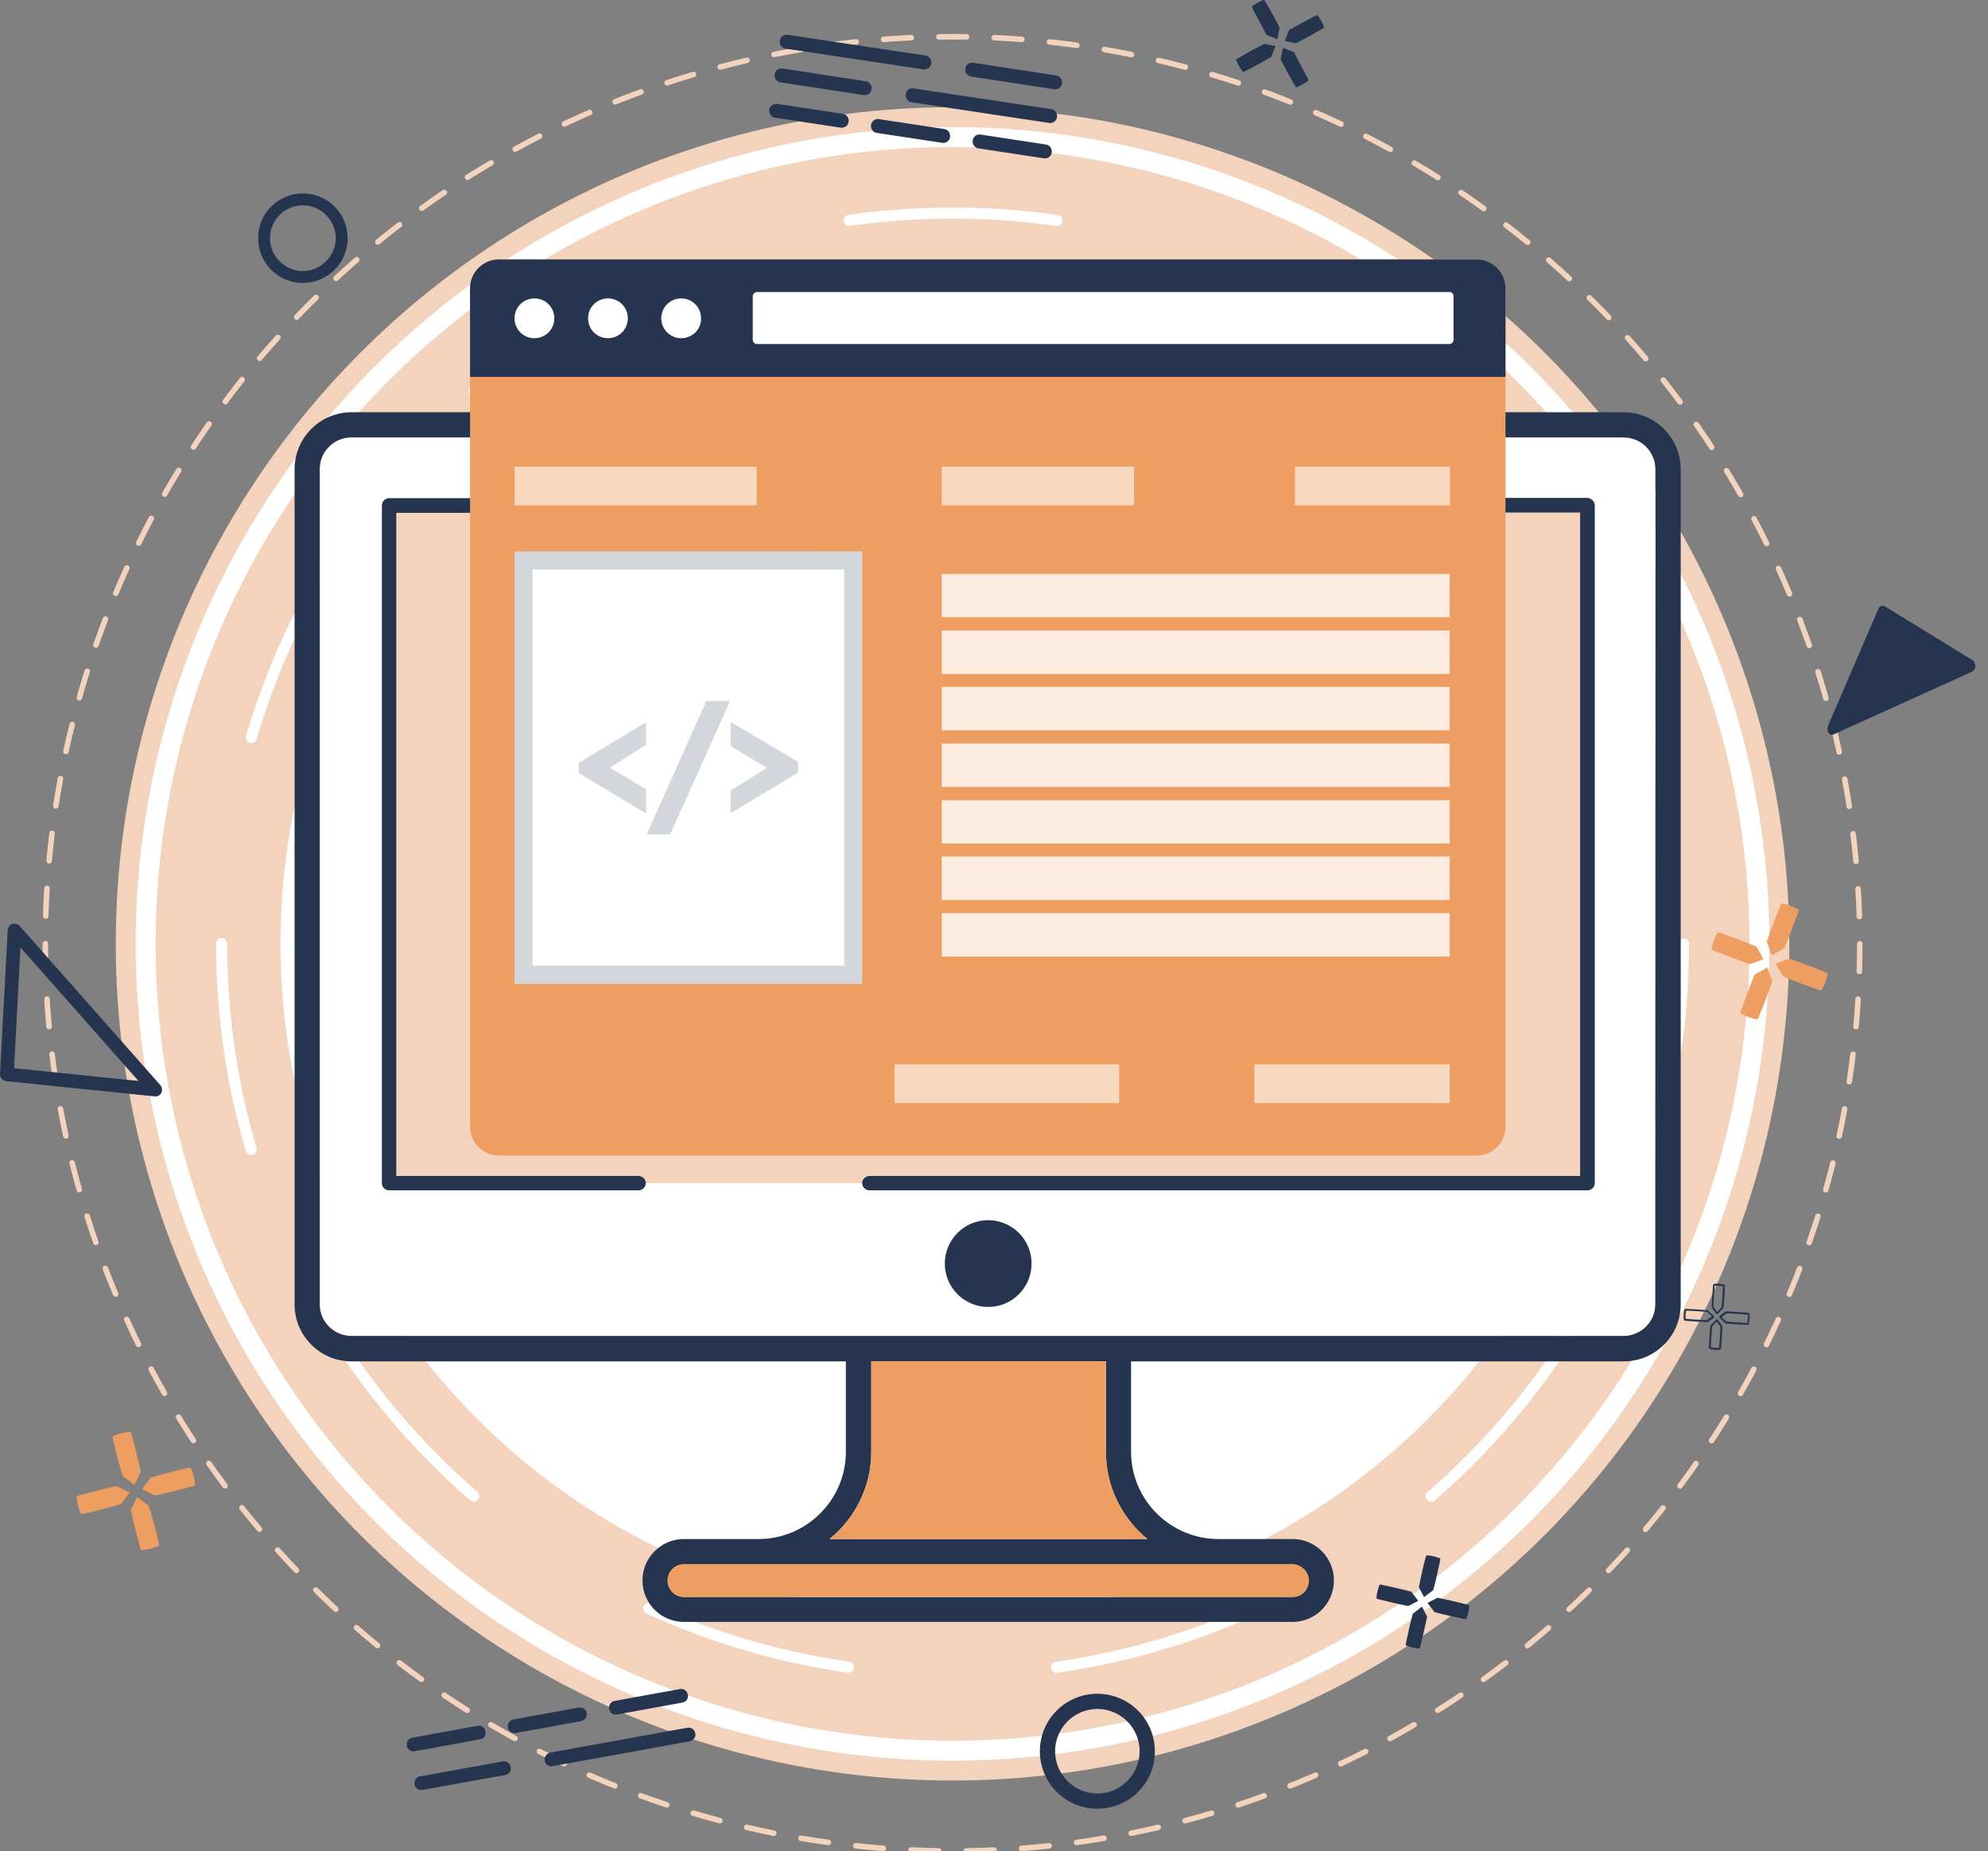 <svg version="1.1" id="Layer_1" xmlns="http://www.w3.org/2000/svg" x="0" y="0" width="719.4" height="669.9" viewBox="0 0 719.4 669.9" xml:space="preserve"><rect x="0" y="0" width="719.4" height="669.9" fill="#808080" stroke="none"/><style>.st0{fill:#f4d3bd}.st1{fill:#fff}.st4{fill:#ef9e62}.st5{fill:#25344f}</style><circle class="st0" cx="344.7" cy="341.6" r="302.8"/><circle class="st1" cx="344.7" cy="341.6" r="295.6"/><circle class="st0" cx="344.7" cy="341.6" r="288.4"/><circle class="st1" cx="344.7" cy="341.6" r="243.2"/><circle cx="344.7" cy="341.6" r="264.5" style="fill:none;stroke:#fff;stroke-width:4;stroke-linecap:round;stroke-miterlimit:10;stroke-dasharray:75.552,75.552"/><circle cx="344.7" cy="341.6" r="328.3" style="fill:none;stroke:#f4d3bd;stroke-width:2;stroke-linecap:round;stroke-miterlimit:10;stroke-dasharray:10.014,10.014"/><path class="st4" d="M57.5 558.8c.1.3-.1.6-.4.8-1.8.7-3.6 1.2-5.6 1.4-.3 0-.6-.2-.7-.5-1.3-4.8-2.5-9.4-3.4-13.7v-.4l2.1-4.3c.1-.2.3-.2.4-.1l3.8 2.8c.1.1.2.2.2.4 1.4 4.4 2.6 8.9 3.6 13.6m-16.7-38.4c-.1-.3.1-.6.4-.8 1.8-.7 3.6-1.2 5.6-1.4.3 0 .6.2.7.5 1.3 4.8 2.5 9.4 3.4 13.7v.4l-2.1 4.3c-.1.2-.3.2-.4.1l-3.8-2.8c-.1-.1-.2-.2-.2-.4-1.4-4.4-2.6-9-3.6-13.6m-10.9 27.5c-.3.1-.6-.1-.8-.4-.7-1.8-1.2-3.6-1.4-5.5 0-.3.2-.6.5-.7 4.8-1.3 9.4-2.5 13.7-3.4h.4l4.3 2.1c.2.1.2.3.1.4l-2.8 3.8c-.1.1-.2.2-.4.2-4.4 1.3-8.9 2.5-13.6 3.5m38.5-16.7c.3-.1.6.1.8.4.7 1.8 1.2 3.6 1.4 5.5 0 .3-.2.6-.5.7-4.8 1.3-9.4 2.5-13.7 3.4H56l-4.3-2.1c-.2-.1-.2-.3-.1-.4l2.8-3.8c.1-.1.2-.2.4-.2 4.4-1.3 8.9-2.5 13.6-3.5m567.9-162.7c-.1.3-.4.5-.8.4-1.9-.4-3.7-1.1-5.3-2-.3-.2-.4-.5-.3-.8 1.7-4.7 3.3-9.2 5-13.2 0-.1.2-.3.3-.3l4.1-2.3c.2-.1.4 0 .4.2l1.6 4.5v.4c-1.6 4.3-3.2 8.7-5 13.1m8.1-41.1c.1-.3.4-.5.8-.4 1.9.4 3.7 1.1 5.3 2 .3.2.4.5.3.8-1.7 4.7-3.3 9.2-5 13.2 0 .1-.2.3-.3.3l-4.1 2.3c-.2.1-.4 0-.4-.2l-1.6-4.5v-.4c1.6-4.3 3.2-8.7 5-13.1m-24.6 16.5c-.3-.1-.5-.4-.4-.8.4-1.9 1.1-3.7 2-5.3.2-.3.5-.4.8-.3 4.7 1.7 9.2 3.3 13.2 5 .1 0 .3.2.3.3l2.3 4.1c.1.2 0 .4-.2.4l-4.4 1.6h-.4c-4.4-1.6-8.8-3.2-13.2-5m41.1 8.1c.3.1.5.4.4.8-.4 1.9-1.1 3.7-2 5.3-.2.3-.5.4-.8.3-4.7-1.7-9.2-3.3-13.2-5-.1 0-.3-.2-.3-.3l-2.3-4.1c-.1-.2 0-.4.2-.4l4.5-1.6h.4c4.3 1.6 8.7 3.2 13.1 5"/><path class="st5" d="M513.9 596.2c-.1.3-.3.4-.5.4-1.5-.1-3-.5-4.4-1-.2-.1-.4-.3-.3-.6.8-3.8 1.6-7.5 2.5-10.8 0-.1.1-.2.2-.3l3-2.3c.1-.1.3 0 .3.1l1.7 3.3c0 .1.1.2 0 .3-.8 3.7-1.6 7.3-2.5 10.9m2.1-32.9c.1-.3.3-.4.5-.4 1.5.1 3 .5 4.4 1 .2.1.4.3.3.6-.8 3.8-1.6 7.5-2.5 10.8 0 .1-.1.2-.2.3l-3 2.3c-.1.1-.3 0-.3-.1l-1.7-3.3c0-.1-.1-.2 0-.3.7-3.6 1.5-7.3 2.5-10.9m-17.5 15.4c-.3-.1-.4-.3-.4-.5.1-1.5.5-3 1-4.4.1-.2.3-.4.6-.3 3.8.8 7.5 1.6 10.8 2.5.1 0 .2.1.3.2l2.3 3c.1.1 0 .3-.1.3l-3.3 1.7c-.1 0-.2.1-.3 0-3.7-.7-7.3-1.6-10.9-2.5m32.8 2.1c.3.1.4.3.4.5-.1 1.5-.5 3-1 4.4-.1.2-.3.4-.6.3-3.8-.8-7.5-1.6-10.8-2.5-.1 0-.2-.1-.3-.2l-2.3-3c-.1-.1 0-.3.1-.3l3.3-1.7c.1 0 .2-.1.3 0 3.7.7 7.3 1.6 10.9 2.5M473.4 28.7c.1.2.1.5-.1.6-1.2.9-2.5 1.6-3.9 2.2-.2.1-.5 0-.6-.2-2-3.4-3.8-6.7-5.3-9.7q-.15-.15 0-.3l.7-3.7c0-.1.2-.2.3-.2l3.5 1.4c.1 0 .2.1.3.2 1.6 3.1 3.4 6.4 5.1 9.7M453.1 2.8c-.1-.2-.1-.5.1-.6 1.2-.9 2.5-1.6 3.9-2.2.2-.1.5 0 .6.2 2 3.4 3.8 6.7 5.3 9.7q.15.15 0 .3l-.7 3.7c0 .1-.2.2-.3.2l-3.5-1.4c-.1 0-.2-.1-.3-.2-1.6-3.2-3.4-6.4-5.1-9.7m-2.8 23.1c-.2.1-.5.1-.7-.1-.9-1.2-1.6-2.5-2.2-3.9-.1-.2 0-.5.2-.6 3.4-2 6.7-3.8 9.7-5.3.1-.1.2-.1.3-.1l3.7.7c.1 0 .2.2.2.3l-1.4 3.5c0 .1-.1.2-.2.3-3 1.7-6.2 3.5-9.6 5.2m25.9-20.3c.2-.1.5-.1.7.1.9 1.2 1.6 2.5 2.2 3.9.1.2 0 .5-.2.6-3.4 2-6.7 3.8-9.7 5.3-.1.1-.2.1-.3.1l-3.7-.7c-.1 0-.2-.2-.2-.3l1.4-3.5c0-.1.1-.2.2-.3 3.1-1.7 6.3-3.5 9.6-5.2m145 483c-.8 0-1.5-.1-2.3-.3-.3-.1-.6-.4-.5-.7.1-2.9.3-5.4.5-7.6 0-.2.1-.3.2-.4l1.8-1.9c.1-.1.2-.2.4-.2s.3.1.4.2l1.5 2.1c.1.1.1.3.1.5-.1 2.6-.3 5.2-.5 7.6 0 .3-.3.6-.6.6-.4 0-.7.1-1 .1m0-10.3-1.6 1.7c-.2 2.2-.4 4.7-.5 7.6 1 .2 2 .3 3 .2.2-2.5.4-5 .5-7.6zm.2-2.7s-.1 0 0 0c-.2 0-.3-.1-.4-.2l-1.5-2.1c-.1-.1-.1-.3-.1-.5.1-2.6.3-5.2.5-7.6 0-.3.3-.6.6-.6 1.1-.1 2.1 0 3.2.2.3.1.6.4.5.7-.1 2.9-.3 5.4-.5 7.6 0 .2-.1.3-.2.4l-1.8 1.9c-.1.2-.2.2-.3.2m-.1-10.3h-.8c-.2 2.5-.4 5-.5 7.6l1.4 1.9 1.6-1.7c.2-2.2.4-4.7.5-7.6-.7-.1-1.4-.2-2.2-.2m-3.7 13.2c-2.6-.1-5.2-.3-7.7-.5-.3 0-.6-.3-.6-.6-.1-1.1 0-2.1.2-3.2.1-.3.4-.6.7-.5 2.9.1 5.4.3 7.6.5.2 0 .3.1.4.2l1.9 1.8c.1.1.2.3.2.4 0 .2-.1.3-.2.4l-2.1 1.5zm-7.4-4.2c-.2 1-.3 2-.2 3 2.5.2 5 .4 7.6.5l1.9-1.4-1.7-1.6c-2.2-.2-4.7-.3-7.6-.5m22.1 5.2c-3-.1-5.5-.3-7.7-.5-.2 0-.3-.1-.4-.2l-1.9-1.8c-.1-.1-.2-.3-.2-.4s.1-.3.2-.4l2.1-1.5c.1-.1.3-.1.5-.1 2.6.1 5.2.3 7.6.5.3 0 .6.3.6.6.1 1.1 0 2.1-.2 3.2q0 .6-.6.6m-9.3-2.8 1.7 1.6c2.2.2 4.7.4 7.6.5.2-1 .3-2 .2-3-2.5-.2-5-.4-7.6-.5zm-.2-.2c.1 0 0 0 0 0M334.1 25.1l-49.8-7.5c-1.4-.2-2.3-1.5-2.1-2.9s1.5-2.3 2.9-2.1l49.8 7.5c1.4.2 2.3 1.5 2.1 2.9-.3 1.4-1.5 2.3-2.9 2.1m47.4 7.2-30.1-4.6c-1.4-.2-2.3-1.5-2.1-2.9s1.5-2.3 2.8-2.1l30.1 4.6c1.4.2 2.3 1.5 2.1 2.9s-1.4 2.3-2.8 2.1m-50.9-.3 49.8 7.5c1.4.2 2.3 1.5 2.1 2.9s-1.5 2.3-2.8 2.1L329.9 37c-1.4-.2-2.3-1.5-2.1-2.9.1-1.4 1.4-2.4 2.8-2.1m24.2 16.7 23.7 3.6c1.4.2 2.3 1.5 2.1 2.9s-1.5 2.3-2.8 2.1l-23.7-3.6c-1.4-.2-2.3-1.5-2.1-2.9s1.4-2.3 2.8-2.1M318 43.1l23.7 3.6c1.4.2 2.3 1.5 2.1 2.9s-1.5 2.3-2.8 2.1l-23.7-3.6c-1.4-.2-2.3-1.5-2.1-2.9s1.5-2.3 2.8-2.1m-36.7-5.5 23.7 3.6c1.4.2 2.3 1.5 2.1 2.9s-1.5 2.3-2.9 2.1l-23.7-3.6c-1.4-.2-2.3-1.5-2.1-2.9s1.5-2.3 2.9-2.1m1.9-12.8 30.1 4.6c1.4.2 2.3 1.5 2.1 2.9s-1.5 2.3-2.9 2.1l-30.1-4.6c-1.4-.2-2.3-1.5-2.1-2.9s1.5-2.3 2.9-2.1m-84.1 609.5 49.6-9c1.4-.3 2.7.7 2.9 2 .3 1.4-.7 2.7-2 2.9l-49.6 9c-1.4.3-2.7-.7-2.9-2s.7-2.6 2-2.9m-47.1 8.6 29.9-5.4c1.4-.3 2.7.7 2.9 2 .3 1.4-.7 2.7-2 2.9l-29.9 5.4c-1.4.3-2.7-.7-2.9-2s.6-2.7 2-2.9m21.7-13.4-23.6 4.3c-1.4.3-2.7-.7-2.9-2-.3-1.4.7-2.7 2-2.9l23.6-4.3c1.4-.3 2.7.7 2.9 2 .3 1.4-.6 2.7-2 2.9m36.6-6.6-23.6 4.3c-1.4.3-2.7-.7-2.9-2-.3-1.4.7-2.7 2-2.9l23.6-4.3c1.4-.3 2.7.7 2.9 2 .3 1.3-.6 2.6-2 2.9m36.6-6.7-23.6 4.3c-1.4.3-2.7-.7-2.9-2s.7-2.7 2-2.9l23.6-4.3c1.4-.3 2.7.7 2.9 2 .3 1.4-.6 2.7-2 2.9M0 389.1v-.4l2.8-52.1c.1-1 .7-1.9 1.6-2.2s2 0 2.7.7L58 392.7c.7.8.8 1.9.4 2.8-.5.9-1.4 1.4-2.4 1.3l-53.6-5.5c-1.3-.1-2.2-1.1-2.4-2.2m7.4-46.2-2.3 43.7 45 4.6zm707.4-101.8c0 .9-.5 1.7-1.2 2l-50.1 22.7c-.7.3-1.4 0-1.8-.6s-.5-1.7-.2-2.5l18.2-42.3c.4-.9 1.2-1.4 2-1.1.1 0 .2.1.3.1l31.9 19.6c.5.4.9 1.2.9 2.1M397.1 654.6c-11.5 0-20.8-9.3-20.8-20.8s9.3-20.8 20.8-20.8 20.8 9.3 20.8 20.8c.1 11.5-9.3 20.8-20.8 20.8m0-36.1c-8.4 0-15.3 6.9-15.3 15.3s6.9 15.3 15.3 15.3 15.3-6.9 15.3-15.3-6.8-15.3-15.3-15.3M109.6 102.4c-9 0-16.2-7.3-16.2-16.2 0-9 7.3-16.2 16.2-16.2 9 0 16.2 7.3 16.2 16.2 0 9-7.3 16.2-16.2 16.2m0-28.1c-6.6 0-11.9 5.4-11.9 11.9s5.4 11.9 11.9 11.9 11.9-5.4 11.9-11.9-5.4-11.9-11.9-11.9"/><path class="st1" d="M599 169.8v302.3c0 6.3-5.1 11.4-11.5 11.4H127.2c-6.3 0-11.5-5.1-11.5-11.4V169.8c0-6.3 5.1-11.5 11.5-11.5h460.4c6.3.1 11.4 5.2 11.4 11.5"/><path class="st0" d="M140.5 182.9h433.7v245.3H140.5z"/><path class="st5" d="M143.4 425.6h87.7c1.4 0 2.6 1.2 2.6 2.6s-1.2 2.6-2.6 2.6h-90.3c-1.5 0-2.6-1.2-2.6-2.6V182.9c0-1.4 1.2-2.6 2.6-2.6h334.3c1.2 0 2.4.8 2.7 2 .2 1-.1 1.9-.7 2.5-.5.5-1.1.8-1.8.8H143.4zm433.7-242.7v245.3c0 1.4-1.2 2.6-2.6 2.6H314.6c-1.4 0-2.6-1.2-2.6-2.6s1.2-2.6 2.6-2.6h257.2V185.5h-35c-1.2 0-2.4-.8-2.7-2-.2-1 .1-1.9.7-2.5.5-.5 1.1-.8 1.8-.8h37.8c1.5.1 2.7 1.3 2.7 2.7"/><path class="st5" d="M587.6 149.2H127.2c-11.4 0-20.6 9.3-20.6 20.6v302.3c0 11.3 9.2 20.6 20.6 20.6h178.9v32.7c0 17.4-14.2 31.6-31.6 31.6h-27c-6.2 0-11.5 3.8-13.8 9.1-.8 1.8-1.2 3.8-1.2 5.9 0 8.3 6.7 15 15 15h220.2c8.3 0 15-6.7 15-15 0-2.1-.4-4.1-1.2-5.9-2.3-5.4-7.6-9.1-13.8-9.1h-26.8c-17.4 0-31.6-14.2-31.6-31.6v-32.7h178.3c11.3 0 20.6-9.2 20.6-20.6V169.8c0-11.3-9.3-20.6-20.6-20.6m-119.9 417c3.2 0 5.9 2.6 5.9 5.9s-2.6 5.9-5.9 5.9H247.5c-3.2 0-5.9-2.6-5.9-5.9s2.6-5.9 5.9-5.9zm-52.5-9.2h-115c9.2-7.5 15.1-18.9 15.1-31.6v-32.7h84.9v32.7c0 12.8 5.9 24.1 15 31.6M599 472.1c0 6.3-5.2 11.4-11.5 11.4H127.2c-6.3 0-11.5-5.1-11.5-11.4V169.8c0-6.3 5.1-11.5 11.5-11.5h460.4c6.3 0 11.5 5.1 11.5 11.5z"/><path class="st4" d="M473.6 572c0 3.2-2.6 5.9-5.9 5.9H247.5c-3.2 0-5.9-2.6-5.9-5.9s2.6-5.9 5.9-5.9h220.2c3.2.1 5.9 2.7 5.9 5.9m-58.4-15h-115c9.2-7.5 15.1-18.9 15.1-31.6v-32.7h84.9v32.7c0 12.8 5.9 24.1 15 31.6"/><circle class="st5" cx="357.6" cy="457.3" r="15.7"/><path class="st4" d="M534.4 418.2H180.5c-5.7 0-10.4-4.7-10.4-10.4V104.3c0-5.7 4.7-10.4 10.4-10.4h353.9c5.7 0 10.4 4.7 10.4 10.4v303.5c0 5.7-4.7 10.4-10.4 10.4"/><path class="st5" d="M544.8 136.4H170.1v-32.1c0-5.7 4.7-10.4 10.4-10.4h353.9c5.7 0 10.4 4.7 10.4 10.4z"/><path class="st1" d="M193.4 122.4c-4 0-7.2-3.2-7.2-7.2s3.2-7.2 7.2-7.2 7.2 3.2 7.2 7.2-3.2 7.2-7.2 7.2m26.6 0c-4 0-7.2-3.2-7.2-7.2s3.2-7.2 7.2-7.2 7.2 3.2 7.2 7.2-3.2 7.2-7.2 7.2m26.5 0c-4 0-7.2-3.2-7.2-7.2s3.2-7.2 7.2-7.2 7.2 3.2 7.2 7.2c.1 4-3.2 7.2-7.2 7.2M526 107.2V123c0 .8-.7 1.5-1.5 1.5H273.9c-.8 0-1.5-.7-1.5-1.5v-15.8c0-.8.7-1.5 1.5-1.5h250.6c.9 0 1.5.7 1.5 1.5m-339.8 92.4H312v156.5H186.2z"/><path class="st1" d="M186.2 168.9h87.6v14h-87.6zm154.6 0h69.6v14h-69.6zm-17.1 216.3H405v14h-81.3zm130.2 0h70.7v14h-70.7zm14.7-216.3h56.1v14h-56.1z" style="opacity:.6"/><path class="st1" d="M340.8 207.7h183.8v15.7H340.8zm0 20.5h183.8v15.7H340.8zm0 20.4h183.8v15.7H340.8zm0 20.5h183.8v15.7H340.8zm0 20.5h183.8v15.7H340.8zm0 20.4h183.8v15.7H340.8zm0 20.5h183.8v15.7H340.8z" style="opacity:.8"/><path class="st5" d="m209.4 276.1 24.4-14.7v8.2l-13.1 8.2 13.1 7.9v8.7l-24.4-14.6zm79.4 3.5-24.4 14.7v-8.2l13.1-8.2-13.1-7.9v-8.7l24.4 14.4zm-24.6-25.9L242.5 302H234l21.6-48.3z" style="opacity:.2"/><path d="M186.2 199.6v156.5H312V199.6zm119.3 149.9H192.7V206.1h112.8z" style="opacity:.2;fill:#25344f"/></svg>